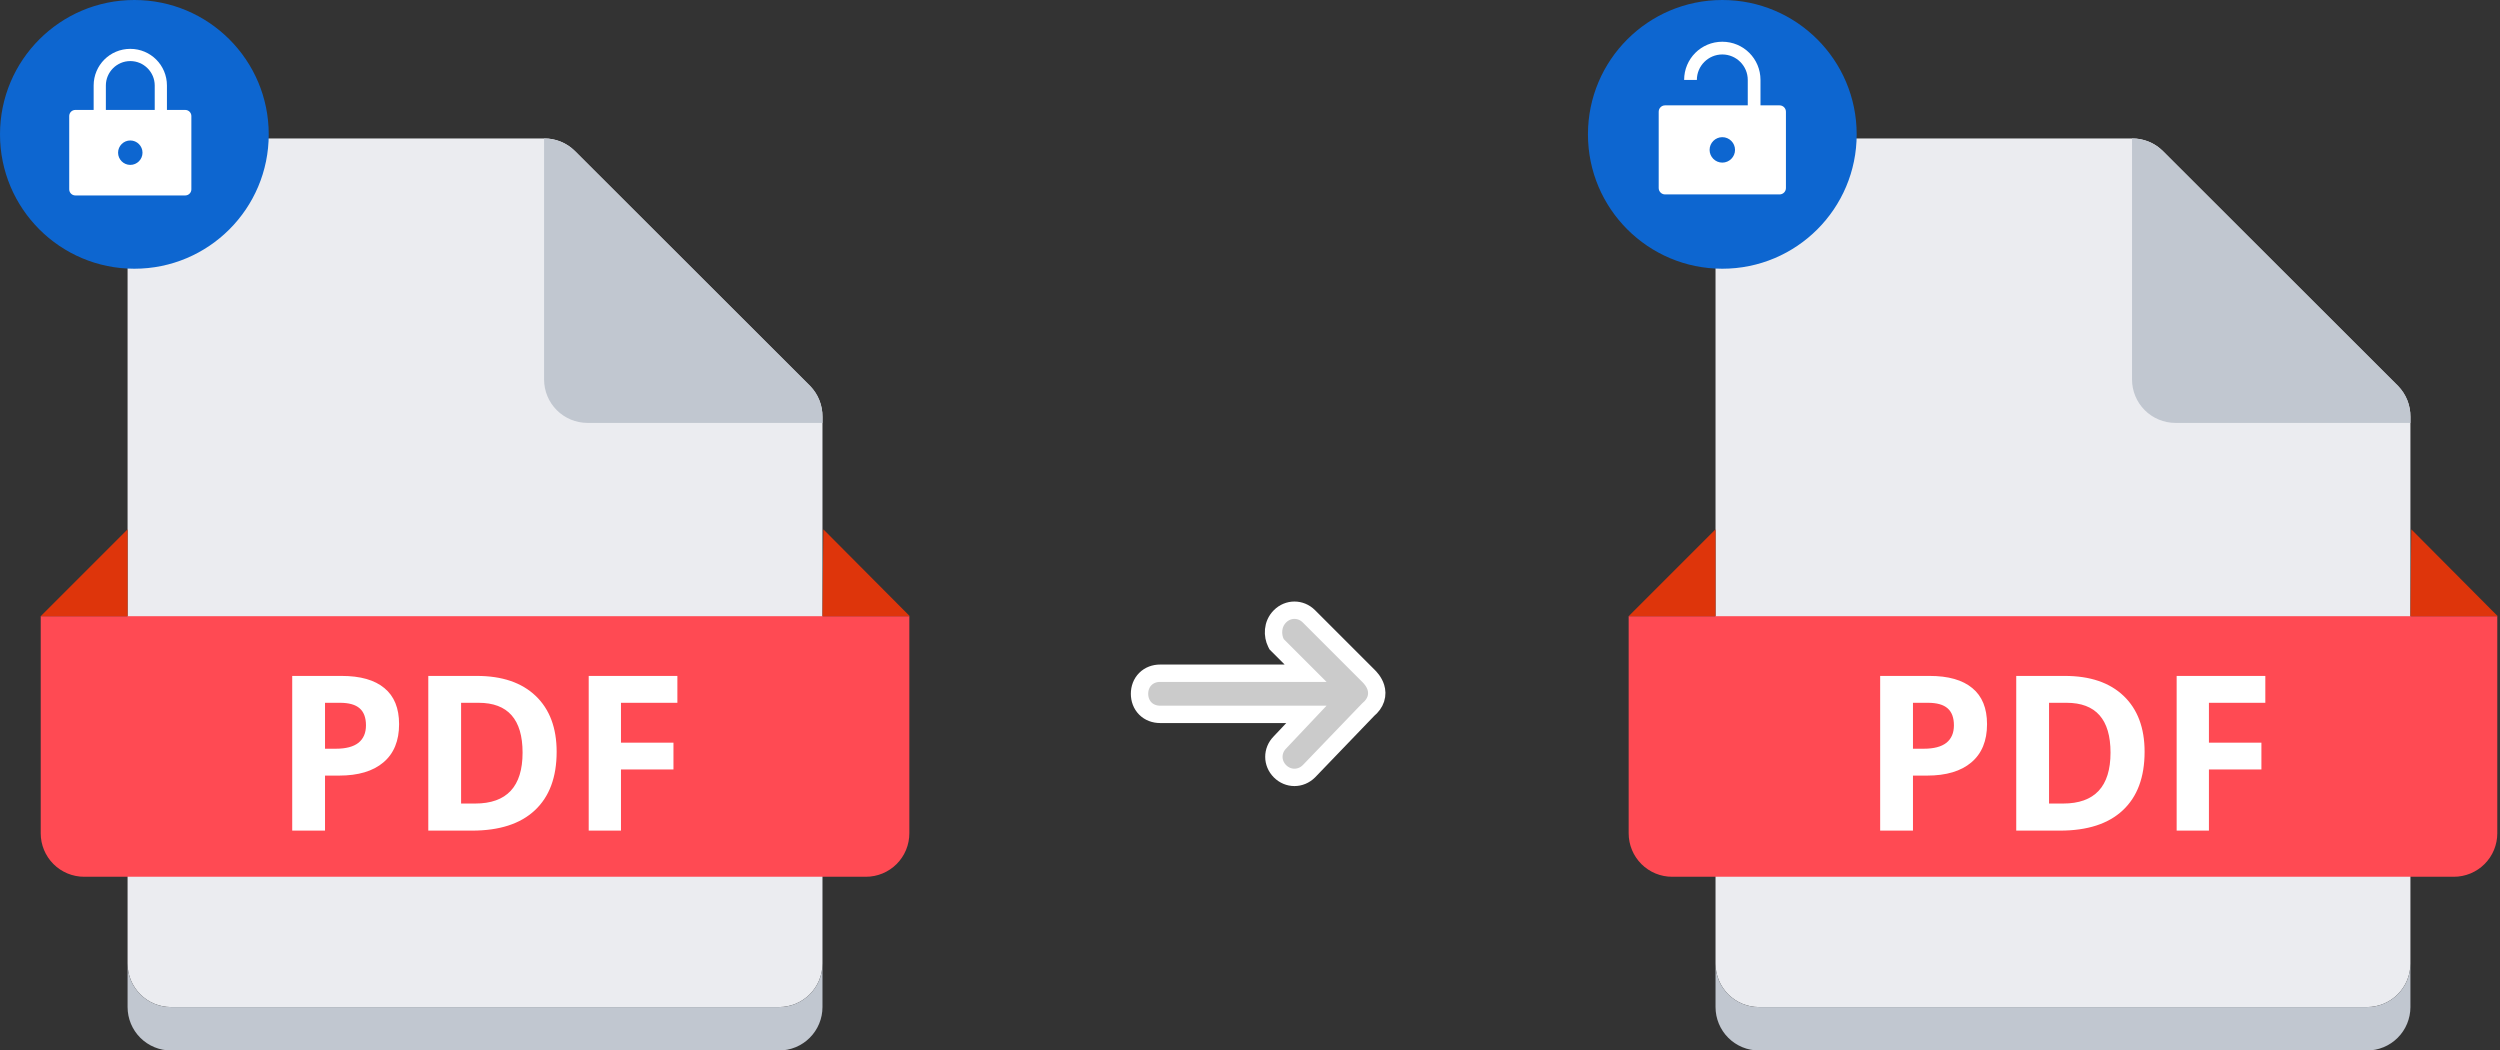 <svg width="307" height="129" viewBox="0 0 307 129" fill="none" xmlns="http://www.w3.org/2000/svg">
<rect x="0" y="0" width="307" height="129" fill="#333333" stroke="none"/>
<path d="M296 118.333C296 119.034 295.862 119.727 295.594 120.374C295.326 121.021 294.933 121.609 294.438 122.105C293.943 122.6 293.355 122.993 292.708 123.261C292.06 123.529 291.367 123.667 290.667 123.667H216C215.3 123.667 214.606 123.529 213.959 123.261C213.312 122.993 212.724 122.6 212.229 122.105C211.733 121.609 211.341 121.021 211.073 120.374C210.805 119.727 210.667 119.034 210.667 118.333V22.333C210.667 21.633 210.805 20.939 211.073 20.292C211.341 19.645 211.733 19.057 212.229 18.562C212.724 18.067 213.312 17.674 213.959 17.406C214.606 17.138 215.3 17 216 17H261.813C262.515 16.996 263.211 17.131 263.861 17.396C264.511 17.661 265.102 18.052 265.6 18.547L294.453 47.4C294.948 47.898 295.339 48.489 295.604 49.139C295.869 49.789 296.004 50.485 296 51.187V118.333Z" fill="#EBECF0"/>
<path d="M296 118.333V123.667C296 124.367 295.862 125.061 295.594 125.708C295.326 126.355 294.933 126.943 294.438 127.438C293.943 127.933 293.355 128.326 292.708 128.594C292.06 128.862 291.367 129 290.667 129H216C214.585 129 213.229 128.438 212.229 127.438C211.229 126.438 210.667 125.081 210.667 123.667V118.333C210.667 119.034 210.805 119.727 211.073 120.374C211.341 121.021 211.733 121.609 212.229 122.105C212.724 122.6 213.312 122.993 213.959 123.261C214.606 123.529 215.3 123.667 216 123.667H290.667C291.367 123.667 292.06 123.529 292.708 123.261C293.355 122.993 293.943 122.6 294.438 122.105C294.933 121.609 295.326 121.021 295.594 120.374C295.862 119.727 296 119.034 296 118.333Z" fill="#C1C7D0"/>
<path d="M200 75.667H306.667V102.333C306.667 103.034 306.529 103.727 306.261 104.374C305.993 105.021 305.6 105.609 305.105 106.105C304.609 106.6 304.021 106.993 303.374 107.261C302.727 107.529 302.034 107.667 301.333 107.667H205.333C204.633 107.667 203.939 107.529 203.292 107.261C202.645 106.993 202.057 106.6 201.562 106.105C201.067 105.609 200.674 105.021 200.406 104.374C200.138 103.727 200 103.034 200 102.333V75.667Z" fill="#FF4A53"/>
<path d="M210.667 75.667V65L200 75.667H210.667ZM296 75.667L296.107 65L306.72 75.667H296Z" fill="#DE350B"/>
<path d="M296 51.187V51.933H267.147C265.732 51.933 264.376 51.371 263.375 50.371C262.375 49.371 261.813 48.015 261.813 46.6V17C262.515 16.996 263.211 17.131 263.861 17.396C264.511 17.661 265.102 18.052 265.6 18.547L294.507 47.4C295.485 48.415 296.022 49.777 296 51.187Z" fill="#C1C7D0"/>
<path d="M101 118.333C101 119.034 100.862 119.727 100.594 120.374C100.326 121.021 99.933 121.609 99.438 122.105C98.943 122.6 98.355 122.993 97.708 123.261C97.061 123.529 96.367 123.667 95.667 123.667H21C20.3 123.667 19.606 123.529 18.959 123.261C18.312 122.993 17.724 122.6 17.229 122.105C16.733 121.609 16.341 121.021 16.073 120.374C15.805 119.727 15.667 119.034 15.667 118.333V22.333C15.667 21.633 15.805 20.939 16.073 20.292C16.341 19.645 16.733 19.057 17.229 18.562C17.724 18.067 18.312 17.674 18.959 17.406C19.606 17.138 20.3 17 21 17H66.813C67.515 16.996 68.211 17.131 68.861 17.396C69.511 17.661 70.102 18.052 70.6 18.547L99.453 47.4C99.948 47.898 100.339 48.489 100.604 49.139C100.869 49.789 101.004 50.485 101 51.187V118.333Z" fill="#EBECF0"/>
<path d="M101 118.333V123.667C101 124.367 100.862 125.061 100.594 125.708C100.326 126.355 99.933 126.943 99.438 127.438C98.943 127.933 98.355 128.326 97.708 128.594C97.061 128.862 96.367 129 95.667 129H21C19.585 129 18.229 128.438 17.229 127.438C16.229 126.438 15.667 125.081 15.667 123.667V118.333C15.667 119.034 15.805 119.727 16.073 120.374C16.341 121.021 16.733 121.609 17.229 122.105C17.724 122.6 18.312 122.993 18.959 123.261C19.606 123.529 20.3 123.667 21 123.667H95.667C96.367 123.667 97.061 123.529 97.708 123.261C98.355 122.993 98.943 122.6 99.438 122.105C99.933 121.609 100.326 121.021 100.594 120.374C100.862 119.727 101 119.034 101 118.333Z" fill="#C1C7D0"/>
<path d="M5 75.667H111.667V102.333C111.667 103.034 111.529 103.727 111.261 104.374C110.993 105.021 110.6 105.609 110.105 106.105C109.609 106.6 109.021 106.993 108.374 107.261C107.727 107.529 107.034 107.667 106.333 107.667H10.333C9.633 107.667 8.939 107.529 8.292 107.261C7.645 106.993 7.057 106.6 6.562 106.105C6.067 105.609 5.674 105.021 5.406 104.374C5.138 103.727 5 103.034 5 102.333V75.667Z" fill="#FF4A53"/>
<path d="M15.667 75.667V65L5 75.667H15.667ZM101 75.667L101.107 65L111.72 75.667H101Z" fill="#DE350B"/>
<path d="M101 51.187V51.933H72.147C70.732 51.933 69.376 51.371 68.375 50.371C67.375 49.371 66.813 48.015 66.813 46.6V17C67.515 16.996 68.211 17.131 68.861 17.396C69.511 17.661 70.102 18.052 70.6 18.547L99.507 47.4C100.485 48.415 101.022 49.777 101 51.187Z" fill="#C1C7D0"/>
<path d="M234.912 91.943H236.237C237.476 91.943 238.403 91.7 239.018 91.215C239.633 90.721 239.941 90.007 239.941 89.071C239.941 88.127 239.681 87.429 239.161 86.979C238.65 86.528 237.844 86.303 236.744 86.303H234.912V91.943ZM244.008 88.928C244.008 90.972 243.367 92.536 242.085 93.619C240.811 94.702 238.996 95.243 236.64 95.243H234.912V102H230.884V83.003H236.952C239.256 83.003 241.006 83.501 242.201 84.497C243.406 85.485 244.008 86.962 244.008 88.928ZM263.356 92.32C263.356 95.447 262.463 97.842 260.679 99.505C258.903 101.168 256.335 102 252.973 102H247.594V83.003H253.558C256.659 83.003 259.068 83.821 260.783 85.459C262.498 87.096 263.356 89.383 263.356 92.32ZM259.172 92.423C259.172 88.343 257.37 86.303 253.766 86.303H251.622V98.674H253.35C257.231 98.674 259.172 96.59 259.172 92.423ZM271.256 102H267.293V83.003H278.182V86.303H271.256V91.202H277.701V94.49H271.256V102Z" fill="white"/>
<path d="M39.912 91.943H41.237C42.476 91.943 43.403 91.7 44.018 91.215C44.633 90.721 44.941 90.007 44.941 89.071C44.941 88.127 44.681 87.429 44.161 86.979C43.65 86.528 42.844 86.303 41.744 86.303H39.912V91.943ZM49.008 88.928C49.008 90.972 48.367 92.536 47.084 93.619C45.811 94.702 43.996 95.243 41.64 95.243H39.912V102H35.884V83.003H41.952C44.256 83.003 46.006 83.501 47.202 84.497C48.406 85.485 49.008 86.962 49.008 88.928ZM68.356 92.32C68.356 95.447 67.463 97.842 65.679 99.505C63.903 101.168 61.335 102 57.974 102H52.594V83.003H58.558C61.659 83.003 64.068 83.821 65.783 85.459C67.498 87.096 68.356 89.383 68.356 92.32ZM64.172 92.423C64.172 88.343 62.37 86.303 58.766 86.303H56.622V98.674H58.35C62.231 98.674 64.172 96.59 64.172 92.423ZM76.256 102H72.293V83.003H83.182V86.303H76.256V91.202H82.701V94.49H76.256V102Z" fill="white"/>
<path d="M160.734 94.712L160.742 94.705L160.749 94.698L168.005 87.152C168.461 86.773 168.788 86.334 168.951 85.836C169.123 85.312 169.083 84.819 168.957 84.41C168.732 83.678 168.207 83.156 168.05 82.999C168.044 82.994 168.039 82.989 168.035 82.985L160.734 75.684C159.734 74.684 158.183 74.684 157.183 75.684C156.202 76.665 156.244 78.064 156.691 78.959L156.769 79.113L156.891 79.236L160.328 82.672L142.46 82.672C141.78 82.672 141.13 82.904 140.648 83.386C140.166 83.868 139.934 84.518 139.934 85.198C139.934 85.879 140.166 86.528 140.648 87.011C141.13 87.493 141.78 87.724 142.46 87.724L160.428 87.724L157.171 91.173C156.183 92.174 156.187 93.716 157.183 94.712C158.183 95.713 159.734 95.713 160.734 94.712Z" fill="#CBCBCB" stroke="white" stroke-width="2.132"/>
<circle cx="16.5" cy="16.5" r="16.5" fill="#0D66D0"/>
<circle cx="211.5" cy="16.5" r="16.5" fill="#0D66D0"/>
<path d="M22.75 13.5H20.5V10.5C20.5 8.006 18.494 6 16 6C13.506 6 11.5 8.006 11.5 10.5V13.5H9.25C8.838 13.5 8.5 13.838 8.5 14.25V23.25C8.5 23.663 8.838 24 9.25 24H22.75C23.163 24 23.5 23.663 23.5 23.25V14.25C23.5 13.838 23.163 13.5 22.75 13.5ZM16 20.25C15.175 20.25 14.5 19.575 14.5 18.75C14.5 17.925 15.175 17.25 16 17.25C16.825 17.25 17.5 17.925 17.5 18.75C17.5 19.575 16.825 20.25 16 20.25ZM19 13.5H13V10.5C13 8.85 14.35 7.5 16 7.5C17.65 7.5 19 8.85 19 10.5V13.5Z" fill="white"/>
<path d="M218.531 12.938H216.188V9.812C216.188 7.215 214.098 5.125 211.5 5.125C208.902 5.125 206.812 7.215 206.812 9.812H208.375C208.375 8.094 209.781 6.688 211.5 6.688C213.219 6.688 214.625 8.094 214.625 9.812V12.938H204.469C204.039 12.938 203.688 13.289 203.688 13.719V23.094C203.688 23.523 204.039 23.875 204.469 23.875H218.531C218.961 23.875 219.312 23.523 219.312 23.094V13.719C219.312 13.289 218.961 12.938 218.531 12.938ZM211.5 19.969C210.641 19.969 209.938 19.266 209.938 18.406C209.938 17.547 210.641 16.844 211.5 16.844C212.359 16.844 213.062 17.547 213.062 18.406C213.062 19.266 212.359 19.969 211.5 19.969Z" fill="white"/>
</svg>
